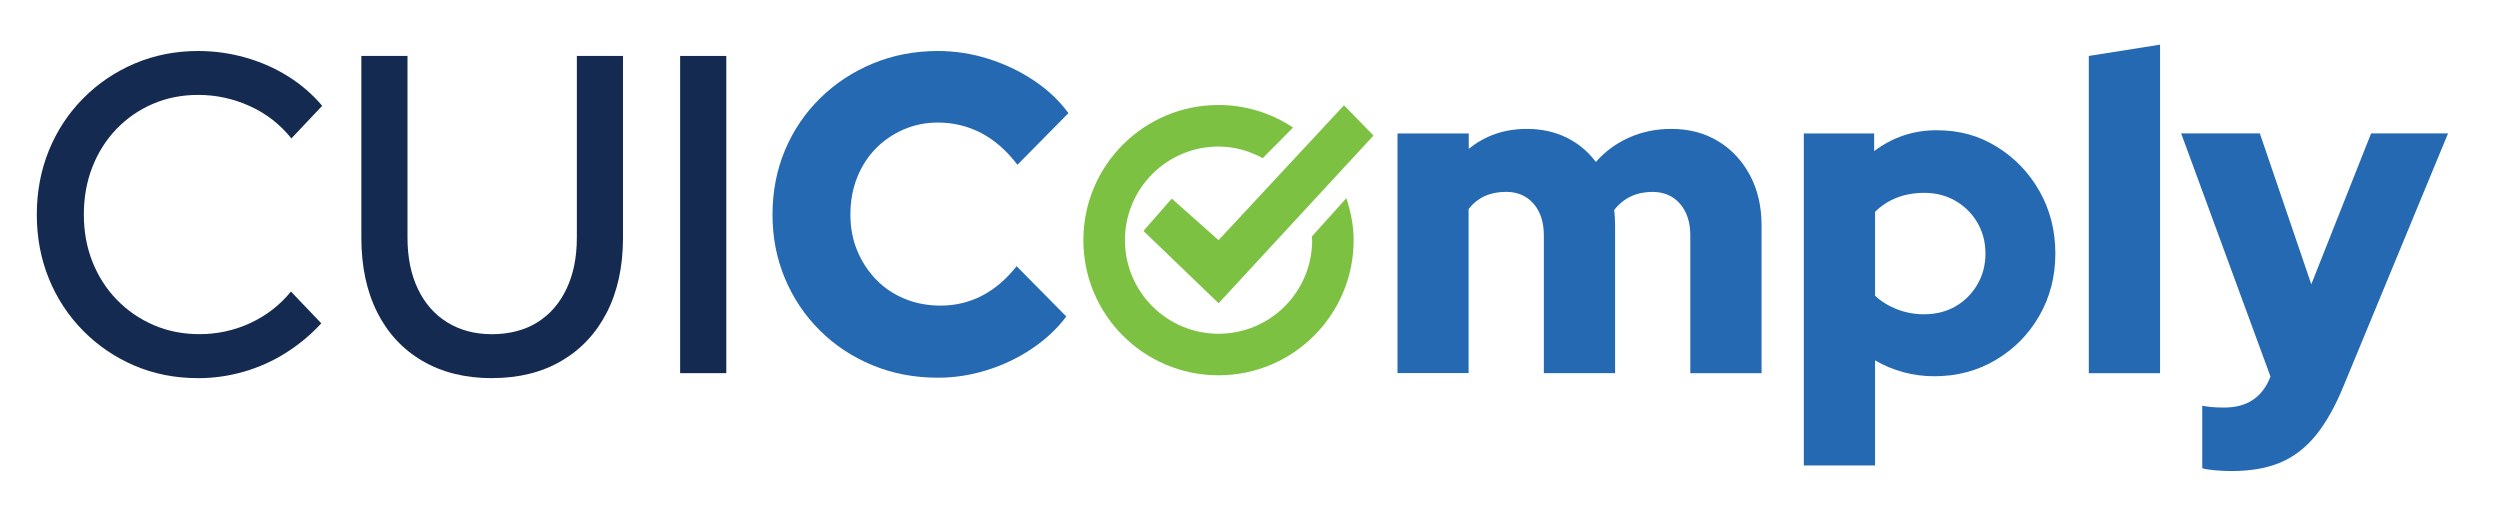 <svg xmlns="http://www.w3.org/2000/svg" id="Layer_1" viewBox="0 0 500 101.54"><defs><style>      .st0 {        fill: #2469b2;      }      .st1 {        fill: #7dc142;      }      .st2 {        fill: #142a50;      }    </style></defs><g><path class="st2" d="M39.64,75.63c-4.58,0-8.81-.83-12.71-2.49-3.9-1.66-7.33-3.99-10.29-6.98-2.96-2.99-5.25-6.47-6.86-10.42-1.61-3.96-2.42-8.23-2.42-12.82s.81-8.87,2.42-12.83c1.61-3.96,3.9-7.43,6.86-10.42,2.96-2.99,6.4-5.31,10.33-6.98,3.93-1.66,8.15-2.49,12.66-2.49,3.22,0,6.38.44,9.46,1.31s5.92,2.13,8.53,3.76c2.61,1.63,4.88,3.6,6.82,5.89l-6.16,6.52c-2.29-2.84-5.07-5-8.36-6.48-3.28-1.48-6.71-2.22-10.29-2.22-3.28,0-6.32.61-9.1,1.81-2.79,1.21-5.2,2.89-7.26,5.03-2.05,2.15-3.65,4.67-4.79,7.57-1.14,2.9-1.71,6.07-1.71,9.52s.57,6.52,1.71,9.42c1.15,2.9,2.77,5.44,4.88,7.61,2.11,2.17,4.57,3.87,7.39,5.08,2.81,1.21,5.86,1.81,9.15,1.81,3.58,0,6.96-.74,10.16-2.22,3.2-1.48,5.91-3.58,8.13-6.3l6.07,6.35c-2.05,2.24-4.38,4.18-6.99,5.85-2.61,1.66-5.42,2.93-8.44,3.81-3.02.87-6.08,1.31-9.19,1.31Z"></path><path class="st2" d="M98.39,75.63c-5.34,0-9.97-1.15-13.89-3.44-3.93-2.29-6.95-5.54-9.06-9.74-2.11-4.2-3.17-9.17-3.17-14.91V11.19h9.23v36.34c0,3.93.69,7.34,2.07,10.24,1.38,2.9,3.34,5.14,5.89,6.71,2.55,1.57,5.53,2.36,8.93,2.36s6.54-.78,9.06-2.36c2.52-1.57,4.47-3.8,5.85-6.71,1.38-2.9,2.07-6.31,2.07-10.24V11.19h9.23v36.34c0,5.74-1.07,10.71-3.21,14.91-2.14,4.2-5.18,7.45-9.1,9.74-3.93,2.3-8.56,3.44-13.9,3.44Z"></path><path class="st2" d="M136.03,74.63V11.19h9.23v63.44h-9.23Z"></path><path class="st0" d="M187.57,75.54c-4.69,0-9.05-.83-13.06-2.49-4.02-1.66-7.52-3.97-10.51-6.93s-5.32-6.42-6.99-10.38c-1.67-3.96-2.51-8.23-2.51-12.82s.84-8.96,2.51-12.92c1.67-3.95,4.02-7.42,7.04-10.38,3.02-2.96,6.54-5.27,10.55-6.93s8.34-2.49,12.97-2.49c3.4,0,6.74.51,10.03,1.54,3.28,1.03,6.32,2.46,9.1,4.31,2.78,1.85,5.12,4.03,6.99,6.57l-10.2,10.33c-2.17-2.84-4.59-4.96-7.26-6.35-2.67-1.39-5.55-2.09-8.66-2.09-2.46,0-4.76.47-6.9,1.41s-4,2.22-5.58,3.85c-1.58,1.63-2.81,3.57-3.69,5.8-.88,2.24-1.32,4.69-1.32,7.34s.45,5,1.36,7.2c.91,2.21,2.17,4.14,3.78,5.8,1.61,1.66,3.52,2.95,5.72,3.85,2.2.91,4.59,1.36,7.17,1.36,2.99,0,5.76-.66,8.31-1.99,2.55-1.33,4.85-3.29,6.9-5.89l9.94,10.06c-1.87,2.48-4.19,4.64-6.95,6.48-2.76,1.85-5.75,3.26-8.97,4.26-3.22,1-6.48,1.5-9.76,1.5Z"></path><path class="st0" d="M279.5,74.63V26.69h14.25v3.08c3.28-2.66,7.15-3.99,11.61-3.99,2.93,0,5.57.58,7.92,1.72,2.34,1.15,4.31,2.78,5.89,4.89,1.87-2.12,4.1-3.75,6.68-4.89,2.58-1.15,5.39-1.72,8.44-1.72,3.52,0,6.63.82,9.32,2.45,2.69,1.63,4.82,3.9,6.37,6.8,1.56,2.9,2.33,6.25,2.33,10.06v29.55h-14.25v-27.55c0-2.66-.69-4.77-2.07-6.35-1.38-1.57-3.21-2.36-5.5-2.36-1.58,0-3.02.3-4.31.9-1.29.61-2.4,1.51-3.34,2.72.06.48.1.98.13,1.5s.05,1.04.05,1.58v29.55h-14.25v-27.55c0-2.66-.69-4.77-2.07-6.35-1.38-1.57-3.21-2.36-5.5-2.36-1.58,0-3.01.29-4.27.86-1.26.58-2.33,1.44-3.21,2.58v32.81h-14.25Z"></path><path class="st0" d="M360.76,93.12V26.69h14.07v3.53c3.69-2.78,7.86-4.17,12.49-4.17s8.47,1.1,12.05,3.31,6.42,5.16,8.53,8.88c2.11,3.72,3.17,7.87,3.17,12.46s-1.07,8.75-3.21,12.46c-2.14,3.72-5.04,6.66-8.71,8.83-3.67,2.18-7.76,3.26-12.27,3.26-2.17,0-4.25-.27-6.24-.82-1.99-.54-3.87-1.33-5.63-2.36v21.03h-14.25ZM384.86,62.85c2.35,0,4.43-.53,6.25-1.58,1.82-1.06,3.27-2.51,4.35-4.35,1.09-1.84,1.63-3.91,1.63-6.21s-.54-4.36-1.63-6.21c-1.08-1.84-2.55-3.29-4.4-4.35-1.85-1.06-3.91-1.58-6.2-1.58-1.99,0-3.81.32-5.45.95-1.64.63-3.11,1.58-4.4,2.85v16.77c1.23,1.15,2.7,2.06,4.4,2.72,1.7.66,3.52,1,5.45,1Z"></path><path class="st0" d="M417.76,74.63V11.19l14.25-2.26v65.71h-14.25Z"></path><path class="st0" d="M446.34,94.21c-1.11,0-2.2-.05-3.25-.14-1.05-.09-1.93-.22-2.64-.41v-12.51c1.17.24,2.64.36,4.4.36,4.57,0,7.65-2.06,9.23-6.16v-.09l-17.85-48.58h15.74l10.29,30.18,11.96-30.18h15.39l-20.84,50.39c-1.7,4.17-3.58,7.51-5.63,10.02-2.05,2.51-4.43,4.32-7.12,5.44-2.7,1.12-5.93,1.68-9.68,1.68Z"></path></g><path class="st1" d="M262.36,47.33c0,.24.07.46.07.7,0,10.34-8.38,18.72-18.72,18.72s-18.72-8.38-18.72-18.72,8.38-18.72,18.72-18.72c3.22,0,6.2.89,8.84,2.32l6.06-6.12c-4.28-2.84-9.39-4.51-14.91-4.51-14.93,0-27.03,12.1-27.03,27.03s12.1,27.03,27.03,27.03,27.03-12.1,27.03-27.03c0-2.95-.59-5.73-1.46-8.39l-6.92,7.68Z"></path><polygon class="st1" points="234.35 39.72 228.69 46.19 243.72 60.65 274.7 27.11 268.8 21.06 243.71 48.03 234.35 39.72"></polygon></svg>